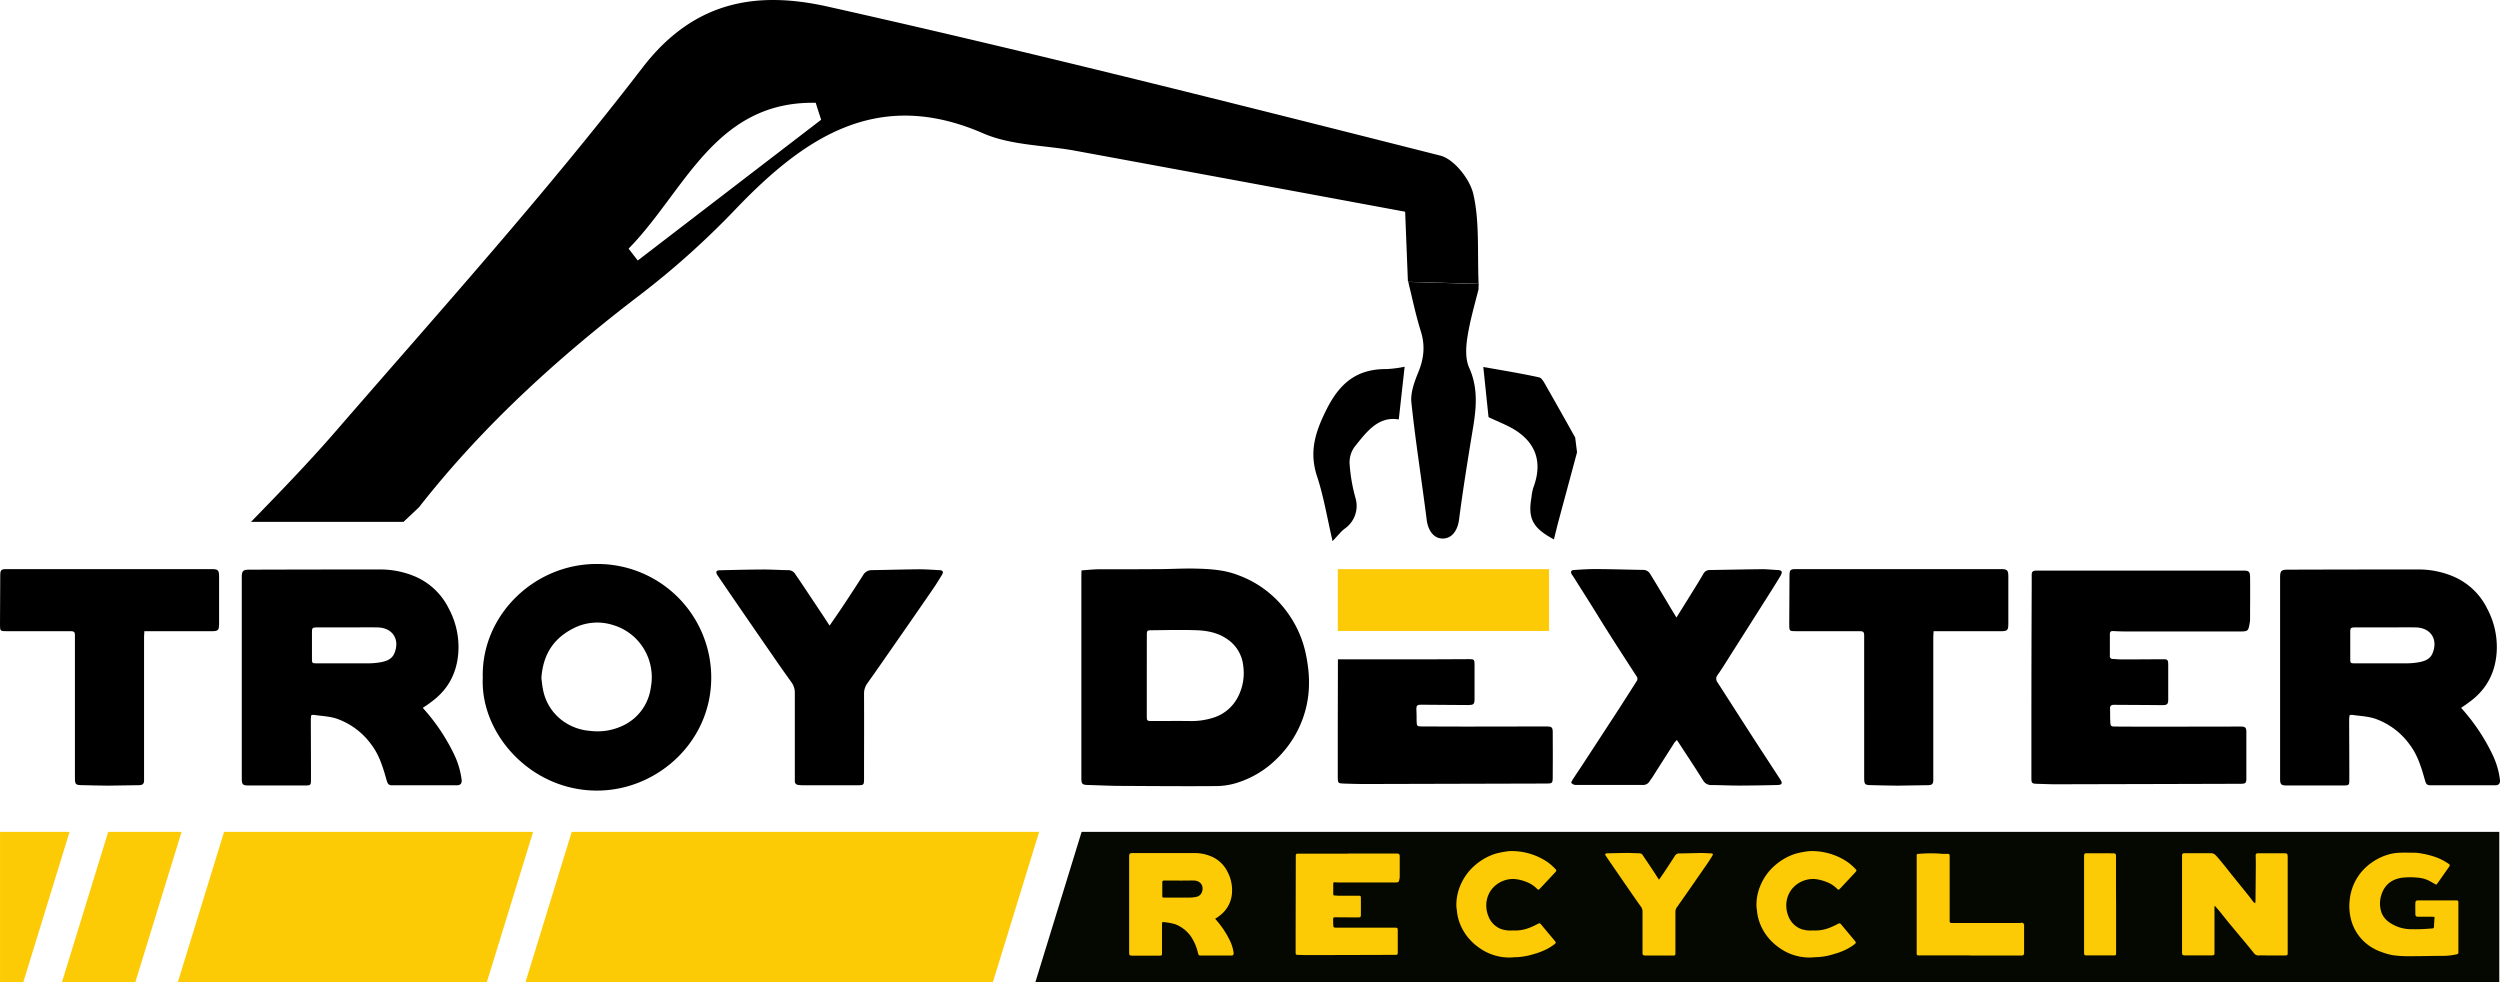<svg xmlns="http://www.w3.org/2000/svg" id="Layer_1" data-name="Layer 1" viewBox="0 0 981 385.53"><title>Logo</title><path d="M578.15,76.22c-1.33-5.89-7.55-13.79-13-15.17C485.23,40.83,405.28,20.6,324.83,2.6c-27.11-6.07-52.16-2.81-72.7,23.93-37.88,49.31-79.65,95.67-120.41,142.72-10.65,12.29-22,24-33.21,35.52h59.84l6.06-5.72c24.85-31.75,54.54-58.77,86.77-83.36A325.49,325.49,0,0,0,288.72,82c27.1-28.28,55.81-47.66,97.09-29.67,11,4.77,24.06,4.61,36.15,6.83q64.77,11.92,129.42,23.92c.4,10.07.72,18.3,1.06,26.82,0,0,0,0,0,.07a1.52,1.52,0,0,1,0,.21h0a2.38,2.38,0,0,1,.16.4l27.6.8v0C579.69,98.6,580.61,87,578.15,76.22Zm-327.89,26-3.61-4.65c22-22.34,33.78-58,73.45-57.23,1,3.31,1.06,3.34,2.12,6.65Z"></path><path d="M576.5,144.29c-1.6-3.53-1.28-8.34-.63-12.37,1-6.21,2.76-12.29,4.31-18.41,0-.69,0-1.39.07-2.08l-27.6-.8a2.59,2.59,0,0,1,.1.62c1.54,6.25,2.84,12.58,4.77,18.71,1.78,5.65,1.24,10.76-1,16.16-1.52,3.73-3.09,8-2.69,11.84,1.62,15.39,4.08,30.69,6,46,.53,4.17,2.75,7.44,6.41,7.36s5.77-3.34,6.31-7.55c1.45-11.25,3.26-22.45,5.09-33.64C579.12,161.45,580.42,153,576.5,144.29Z"></path><path d="M618.83,177.48q-3.62,13.44-7.24,26.89c-.64,2.39-1.21,4.8-1.83,7.29-8.34-4.46-10.26-8.16-8.82-16.46a19.76,19.76,0,0,1,.69-3.71c3.38-8.88,1.85-16.54-6.1-22.08-3.45-2.41-7.57-3.84-11.43-5.73L582.05,144c6.94,1.24,14.45,2.45,21.88,4.07,1.17.25,2.11,2.25,2.89,3.6,3.8,6.64,7.53,13.31,11.28,20Z"></path><path d="M551.18,143.9c-.8,7.17-1.51,13.62-2.3,20.7-8.1-1.4-12.68,4.92-17.35,10.75a10.35,10.35,0,0,0-1.95,6.6,65.86,65.86,0,0,0,2.33,13.52,10.87,10.87,0,0,1-4.09,11.87c-1.57,1.11-2.76,2.75-4.92,5-2.14-9.18-3.47-17.48-6.07-25.36-3.2-9.66-.76-17.41,3.69-26.29,5.29-10.57,12.1-16,23.74-15.87A45.38,45.38,0,0,0,551.18,143.9Z"></path><path d="M59.05,247.68H56.64c0,.9-.11,1.48-.11,2.06v55.19c0,.46,0,.92,0,1.39,0,1.24-.62,1.76-1.85,1.78-4.1,0-8.19.19-12.3.19-3.37,0-6.74-.14-10.11-.2-2.61,0-2.87-.29-2.87-2.81V250.49c0-.47,0-.93,0-1.39.05-1-.48-1.44-1.45-1.42-.46,0-.93,0-1.39,0H2.74c-2.69,0-2.75,0-2.74-2.8q0-9.51.1-19c0-2.23.33-2.56,2.5-2.56q40.3,0,80.59,0c2.32,0,2.77.44,2.78,2.82q0,9.33,0,18.66c0,2.58-.41,2.89-3.07,2.89Z"></path><path d="M165.88,277.75a76.17,76.17,0,0,1,12.41,18.49,32.08,32.08,0,0,1,2.84,9.61c.2,1.54-.39,2.3-1.92,2.3-8.47,0-16.94,0-25.41,0-1.18,0-1.65-.52-2-1.69-1.44-5.07-2.89-10.15-6.19-14.43a28.34,28.34,0,0,0-13.24-9.94c-3.06-1.06-6.21-1.1-9.33-1.59a3.13,3.13,0,0,0-.89.14,11.79,11.79,0,0,0-.18,1.53c0,5,.09,21.15.05,24.18,0,1.59-.29,1.86-1.86,1.86q-11.5,0-23,0c-1.85,0-2.29-.55-2.29-2.44q0-32.25,0-64.5,0-7.34,0-14.68c0-2.52.42-3.05,3-3.05q21.74-.07,43.47-.08h7.74A35,35,0,0,1,162.36,226,26.24,26.24,0,0,1,176.1,238.8,32,32,0,0,1,179.9,255c-.31,8.33-3.65,15.29-10.52,20.32-.58.43-1.15.88-1.75,1.29S166.57,277.31,165.88,277.75ZM136.5,246.2v0c-4,0-8.06,0-12.09,0-1.87,0-2,.21-2,2.07v9.91c0,2.1,0,2.11,2.06,2.11,6.74,0,13.48,0,20.21,0a27.74,27.74,0,0,0,4.73-.43c2.18-.39,4.33-1.19,5.28-3.36,2.38-5.51-.58-10.15-6.47-10.3C144.3,246.13,140.4,246.2,136.5,246.2Z"></path><path d="M189.44,266c-.68-24.57,20.37-45,45.21-44.69a44.61,44.61,0,0,1,44.44,44.81c-.13,24.37-19.85,42.5-41.78,44C210.06,312,188.45,289,189.44,266Zm23,.06c.18,1.33.29,2.84.6,4.32a19.69,19.69,0,0,0,8.23,12.81,21,21,0,0,0,10.32,3.61,23.06,23.06,0,0,0,12.5-1.91,19.27,19.27,0,0,0,11.29-15.14,21.53,21.53,0,0,0-2.08-14,21.11,21.11,0,0,0-12.66-10.46,20.38,20.38,0,0,0-15.59,1.25C217,250.58,213.05,257.09,212.44,266.1Z"></path><path d="M325.52,245.5c1.83-2.66,3.53-5.07,5.15-7.52q4.05-6.1,8-12.26a3.85,3.85,0,0,1,3.42-2c6.15-.08,12.3-.28,18.45-.33,2.7,0,5.41.19,8.11.34,1.34.07,1.68.61,1,1.8-1.2,2-2.48,4.05-3.83,6q-8.26,12-16.58,23.91c-2.93,4.22-5.86,8.45-8.85,12.64a6.78,6.78,0,0,0-1.34,4.21c.06,11.05,0,22.1,0,33.15,0,2.6-.05,2.68-2.67,2.69q-10.71,0-21.42,0a10.51,10.51,0,0,1-1.78-.14,1.38,1.38,0,0,1-1.29-1.49c0-.53,0-1.06,0-1.59,0-11,0-22,0-32.95a7,7,0,0,0-1.43-4.38q-3.87-5.38-7.62-10.85-6.87-9.92-13.69-19.87-3.81-5.53-7.58-11.09c-.89-1.32-.55-2,1-2,5.68-.13,11.37-.28,17.05-.3,3.24,0,6.48.24,9.72.26a3.18,3.18,0,0,1,2.76,1.61c1.38,2,2.74,4,4.1,6.07q3.18,4.76,6.35,9.53C323.52,242.36,324.42,243.79,325.52,245.5Z"></path><path d="M607.07,285.06l-32,.05q-8.54,0-17.07-.05c-1.94,0-2.06-.15-2.12-2,0-1.65,0-3.31-.1-5,0-1.11.43-1.54,1.53-1.53,6.28.05,12.57.06,18.85.13,1.95,0,2.44-.31,2.45-2.19,0-4.63,0-9.26,0-13.9,0-1.71-.27-1.92-1.95-1.92-5,0-9.9.06-14.85.07-.11,0-.21,0-.33,0H525q0,13.7-.06,27.4c0,6.35,0,12.71,0,19.06,0,2.05.2,2.23,2.28,2.29,2.38.06,4.76.18,7.14.18q36.34-.07,72.67-.19c2,0,2.24-.25,2.26-2.15q.07-9.14,0-18.26C609.26,285.44,608.79,285.06,607.07,285.06Z"></path><path d="M424.38,223.82c2.41-.16,4.5-.41,6.6-.43,7.74,0,15.48,0,23.22-.06,5,0,9.92-.33,14.87-.21,5.66.14,11.34.45,16.73,2.55A41.14,41.14,0,0,1,505,240.09a42.45,42.45,0,0,1,7.13,15.29c1.6,7,2.16,14.08.62,21.22A41.6,41.6,0,0,1,501,297.75a38.26,38.26,0,0,1-15.22,9.3,27.68,27.68,0,0,1-8.16,1.4c-12.43.11-24.87,0-37.3-.06-4.5,0-9-.24-13.48-.36-2.14-.06-2.51-.45-2.51-2.61l0-79.58ZM450,265h0v15.87c0,1.95.06,2.06,2,2.06,4.9,0,9.79-.06,14.69,0a28.12,28.12,0,0,0,9.53-1.34,16.26,16.26,0,0,0,9.44-7.91,20.33,20.33,0,0,0,2.2-12.28,14.33,14.33,0,0,0-5.58-10.09c-3.73-2.88-8.1-3.82-12.6-4-5.88-.21-11.77-.06-17.66,0-1.91,0-2,.1-2,2Q450,257.18,450,265Z"></path><path d="M657.84,242.31c2.06-3.3,3.85-6.14,5.61-9,1.67-2.7,3.36-5.38,4.94-8.12a2.74,2.74,0,0,1,2.56-1.51c6.88-.11,13.75-.26,20.63-.33,1.92,0,3.83.24,5.74.31s2.33.66,1.26,2.44-2.19,3.59-3.31,5.37q-7.78,12.28-15.58,24.57C677.81,259,676,262,674,264.85a2.3,2.3,0,0,0-.07,2.89c4.15,6.42,8.26,12.88,12.41,19.31s8.2,12.6,12.3,18.91c.91,1.4.61,2-1.09,2.08-5,.11-10,.21-15.07.22-3.57,0-7.14-.18-10.71-.21a3.61,3.61,0,0,1-3.45-1.79c-3.12-5-6.37-9.86-9.58-14.79-.2-.31-.41-.62-.73-1.09a10.71,10.71,0,0,0-1,1.1q-4.32,6.75-8.61,13.51c-.35.55-.78,1.06-1.13,1.62a2.9,2.9,0,0,1-2.66,1.41c-8.8,0-17.59,0-26.39,0a2.55,2.55,0,0,1-1.63-.79c-.15-.16.33-1,.62-1.45,1.21-1.88,2.48-3.74,3.71-5.61q6.93-10.61,13.83-21.2c2.51-3.87,5-7.79,7.46-11.66a1.63,1.63,0,0,0-.07-2c-3.65-5.65-7.32-11.29-10.94-17-2.41-3.78-4.73-7.61-7.11-11.41-2.28-3.63-4.58-7.24-6.87-10.87-.14-.22-.34-.41-.46-.64-.56-1.07-.29-1.65.91-1.72,2.77-.17,5.55-.38,8.32-.36,6.28,0,12.56.24,18.84.32a3.1,3.1,0,0,1,2.74,1.66c2,3.21,3.9,6.44,5.84,9.66,1.19,2,2.37,4,3.56,5.93C657.22,241.3,657.46,241.69,657.84,242.31Z"></path><path d="M761.15,247.68h-2.41c0,.9-.12,1.48-.12,2.06q0,27.6,0,55.19c0,.46,0,.92,0,1.39,0,1.24-.61,1.76-1.84,1.78-4.1,0-8.2.19-12.3.19-3.37,0-6.74-.14-10.11-.2-2.61,0-2.87-.29-2.87-2.81V250.49c0-.47,0-.93,0-1.39,0-1-.49-1.44-1.45-1.42-.47,0-.93,0-1.39,0H704.84c-2.69,0-2.75,0-2.74-2.8q0-9.51.1-19c0-2.23.33-2.56,2.5-2.56q40.29,0,80.59,0c2.32,0,2.77.44,2.78,2.82q0,9.33,0,18.66c0,2.58-.41,2.89-3.07,2.89Z"></path><path d="M840,223.9H880.3c2.09,0,2.61.38,2.63,2.51.07,5.61,0,11.23,0,16.84a6.66,6.66,0,0,1-.11,1c-.6,3.52-.6,3.54-4.38,3.54q-21.83,0-43.67,0c-1.85,0-3.71-.05-5.56-.16-1-.05-1.3.33-1.3,1.26,0,2.84,0,5.69,0,8.53a1,1,0,0,0,1.06,1.14c1.25.08,2.51.2,3.76.2,5.36,0,10.72-.05,16.08-.07,1.68,0,1.94.21,2,1.92,0,4.64,0,9.27,0,13.9,0,1.88-.5,2.21-2.45,2.19-6.28-.07-12.57-.08-18.85-.13-1.1,0-1.58.42-1.53,1.53.06,1.65,0,3.31.1,5,.06,1.86.18,2,2.12,2q8.54.06,17.07.05l32-.05c1.72,0,2.19.38,2.2,2.05q0,9.12,0,18.26c0,1.9-.32,2.14-2.26,2.15q-36.33.11-72.67.19c-2.38,0-4.76-.12-7.14-.18-2.08-.06-2.28-.24-2.28-2.29,0-6.35,0-12.71,0-19.06q0-28,.12-56c0-1.58,0-3.16,0-4.74,0-1.24.65-1.57,1.76-1.57,3.91,0,7.81,0,11.72,0H840Z"></path><path d="M965.72,277.75a76.12,76.12,0,0,1,12.4,18.49,31.52,31.52,0,0,1,2.84,9.61c.21,1.54-.38,2.3-1.92,2.3-8.46,0-16.93,0-25.4,0-1.18,0-1.66-.52-2-1.69-1.43-5.07-2.88-10.15-6.19-14.43a28.24,28.24,0,0,0-13.24-9.94c-3.05-1.06-6.21-1.1-9.32-1.59a3.08,3.08,0,0,0-.89.14,11.84,11.84,0,0,0-.19,1.53c0,5,.09,21.15.06,24.18,0,1.59-.29,1.86-1.87,1.86q-11.49,0-23,0c-1.85,0-2.29-.55-2.29-2.44q0-32.25,0-64.5,0-7.34,0-14.68c0-2.52.42-3.05,3-3.05q21.72-.07,43.46-.08h7.74A34.94,34.94,0,0,1,962.19,226a26.22,26.22,0,0,1,13.75,12.76,32.07,32.07,0,0,1,3.8,16.21c-.31,8.33-3.66,15.29-10.52,20.32-.59.43-1.16.88-1.75,1.29S966.4,277.31,965.72,277.75ZM936.33,246.2v0c-4,0-8.06,0-12.09,0-1.87,0-2,.21-2,2.07,0,3.3,0,6.61,0,9.91,0,2.1,0,2.11,2,2.11,6.74,0,13.48,0,20.22,0a27.62,27.62,0,0,0,4.72-.43c2.18-.39,4.34-1.19,5.28-3.36,2.39-5.51-.58-10.15-6.46-10.3C944.13,246.13,940.23,246.2,936.33,246.2Z"></path><rect x="524.95" y="223.34" width="82.89" height="24.25" style="fill:#fccb06"></rect><polygon points="406.24 385.53 980.72 385.53 980.72 326.42 424.43 326.42 406.24 385.53" style="fill:#050801"></polygon><path d="M476.82,360.52a36.32,36.32,0,0,1,5.89,8.78,15.23,15.23,0,0,1,1.35,4.57c.09.73-.18,1.09-.91,1.09-4,0-8,0-12.07,0-.56,0-.79-.25-.94-.81a19.48,19.48,0,0,0-2.94-6.85,13.42,13.42,0,0,0-6.29-4.72,25.82,25.82,0,0,0-4.43-.76,2.21,2.21,0,0,0-.43.07,6.26,6.26,0,0,0-.08.73c0,2.39,0,10,0,11.48,0,.76-.14.89-.88.89-3.64,0-7.29,0-10.93,0-.87,0-1.08-.26-1.08-1.16q0-15.32,0-30.64c0-2.32,0-4.65,0-7,0-1.19.2-1.45,1.42-1.45l20.64,0h3.68a16.62,16.62,0,0,1,6.3,1.25,12.44,12.44,0,0,1,6.53,6.06,15.18,15.18,0,0,1,1.81,7.7,12,12,0,0,1-5,9.65l-.83.62C477.4,360.16,477.14,360.32,476.82,360.52Zm-14-15h0c-1.92,0-3.83,0-5.74,0-.89,0-1,.09-1,1,0,1.57,0,3.14,0,4.7,0,1,0,1,1,1,3.2,0,6.4,0,9.6,0A14.15,14.15,0,0,0,469,352a3.06,3.06,0,0,0,2.5-1.6c1.14-2.62-.27-4.82-3.07-4.89C466.56,345.5,464.71,345.54,462.86,345.54Z" style="fill:#fccb06"></path><path d="M528.88,334.94H548c1,0,1.24.18,1.25,1.19,0,2.67,0,5.34,0,8a2.42,2.42,0,0,1-.06.46c-.28,1.67-.28,1.69-2.07,1.69H526.41c-.88,0-1.76,0-2.64-.08-.45,0-.62.16-.61.6,0,1.35,0,2.7,0,4.05a.47.47,0,0,0,.5.54c.6,0,1.19.1,1.79.1,2.55,0,5.09,0,7.64,0,.8,0,.92.09.92.91q0,3.3,0,6.6c0,.89-.23,1-1.16,1l-9-.06c-.52,0-.74.2-.72.72,0,.79,0,1.57.05,2.36s.08.95,1,1l8.11,0,15.19,0c.81,0,1,.17,1,1q0,4.33,0,8.67c0,.91-.15,1-1.08,1q-17.25.06-34.51.09c-1.13,0-2.26-.05-3.4-.08-1,0-1.08-.12-1.08-1.09,0-3,0-6,0-9.05l.06-26.6c0-.75,0-1.5,0-2.25,0-.59.31-.75.84-.74h19.52Z" style="fill:#fccb06"></path><path d="M593.58,365.1a15.19,15.19,0,0,0,6.89-1.17,26.38,26.38,0,0,0,3-1.42c.49-.25.82-.3,1.21.19,1.77,2.16,3.58,4.29,5.36,6.43.58.69.58.87-.14,1.44a19.79,19.79,0,0,1-4.65,2.64,24.05,24.05,0,0,1-3.09,1.08,27.39,27.39,0,0,1-6.52,1.28c-1.19,0-2.38.18-3.57.16a20.33,20.33,0,0,1-12-4.09,20.57,20.57,0,0,1-7.06-8.88,18.62,18.62,0,0,1-1.31-5.17c0-.59-.18-1.18-.21-1.77a19.42,19.42,0,0,1,1.44-8.09,21.11,21.11,0,0,1,6-8.32,22.88,22.88,0,0,1,7.81-4.39,31.71,31.71,0,0,1,4.12-.86,12.93,12.93,0,0,1,2.15-.2,25,25,0,0,1,14.4,4.43,23.8,23.8,0,0,1,2.87,2.55c.58.55.54.74,0,1.33q-3,3.24-6.05,6.46c-.47.51-.67.5-1.15,0A11.36,11.36,0,0,0,598.8,346a16.7,16.7,0,0,0-4.54-1.08,10.78,10.78,0,0,0-8.46,3.5,10,10,0,0,0-2.35,4.64,11,11,0,0,0,.56,6.36,8.67,8.67,0,0,0,5,5.13A11.28,11.28,0,0,0,593.58,365.1Z" style="fill:#fccb06"></path><path d="M651,345.2c.87-1.26,1.68-2.4,2.45-3.57q1.92-2.89,3.8-5.82a1.84,1.84,0,0,1,1.63-.93c2.92,0,5.84-.14,8.76-.16,1.28,0,2.57.09,3.85.16.64,0,.8.29.47.85-.57,1-1.18,1.93-1.82,2.86q-3.92,5.69-7.87,11.35c-1.39,2-2.79,4-4.21,6a3.22,3.22,0,0,0-.63,2c0,5.25,0,10.5,0,15.75,0,1.23,0,1.27-1.27,1.27-3.39,0-6.78,0-10.18,0a4.76,4.76,0,0,1-.84-.07.65.65,0,0,1-.61-.71c0-.25,0-.5,0-.75,0-5.22,0-10.44,0-15.65a3.33,3.33,0,0,0-.68-2.08c-1.23-1.71-2.43-3.43-3.62-5.16-2.18-3.14-4.34-6.29-6.51-9.44-1.2-1.75-2.41-3.5-3.59-5.26-.43-.63-.27-.94.47-1,2.7-.05,5.4-.13,8.1-.14,1.54,0,3.08.12,4.61.13a1.52,1.52,0,0,1,1.32.76c.65,1,1.3,1.92,1.94,2.89q1.51,2.25,3,4.52C650,343.71,650.46,344.39,651,345.2Z" style="fill:#fccb06"></path><path d="M711.34,365.1a15.19,15.19,0,0,0,6.89-1.17,26.38,26.38,0,0,0,3-1.42c.49-.25.82-.3,1.21.19,1.77,2.16,3.58,4.29,5.36,6.43.58.69.57.87-.14,1.44a19.79,19.79,0,0,1-4.65,2.64,23.67,23.67,0,0,1-3.1,1.08,27.21,27.21,0,0,1-6.51,1.28c-1.19,0-2.38.18-3.57.16a20.33,20.33,0,0,1-12-4.09,20.57,20.57,0,0,1-7.06-8.88,18.62,18.62,0,0,1-1.31-5.17c0-.59-.18-1.18-.21-1.77a19.42,19.42,0,0,1,1.44-8.09,21.11,21.11,0,0,1,6-8.32,22.88,22.88,0,0,1,7.81-4.39,31.71,31.71,0,0,1,4.12-.86,12.93,12.93,0,0,1,2.15-.2,25,25,0,0,1,14.4,4.43,23.8,23.8,0,0,1,2.87,2.55c.58.55.54.74,0,1.33q-3,3.24-6.05,6.46c-.47.51-.67.5-1.15,0a11.36,11.36,0,0,0-4.32-2.73,16.7,16.7,0,0,0-4.54-1.08,10.78,10.78,0,0,0-8.46,3.5,10,10,0,0,0-2.35,4.64,11,11,0,0,0,.56,6.36,8.67,8.67,0,0,0,5.05,5.13A11.28,11.28,0,0,0,711.34,365.1Z" style="fill:#fccb06"></path><path d="M773,374.9H753.3c-1.19,0-1.19,0-1.19-1.22q0-18.81,0-37.63c0-.9,0-1,.92-1a51.62,51.62,0,0,1,9.22,0c.5,0,1,0,1.51,0,1.28,0,1.29,0,1.29,1.35v6.32q0,9.29,0,18.57c0,.73.12.89.87.9,1,0,2,0,3,0h22.82c.47,0,.94,0,1.41-.08a.9.9,0,0,1,1.1.86,6,6,0,0,1,0,1c0,3.23,0,6.47,0,9.71,0,1.09-.21,1.27-1.36,1.27H773Z" style="fill:#fccb06"></path><path d="M830.35,354.9v18.38c0,.26,0,.51,0,.76,0,.81-.06.86-.87.86-2.32,0-4.65,0-7,0-1.2,0-2.39,0-3.59,0-1,0-1.1-.13-1.1-1.08,0-1.73,0-3.46,0-5.19V336.37c0-.22,0-.44,0-.66.05-.7.22-.89.92-.9l7.91,0c.88,0,1.76,0,2.64.05s1.06.11,1.06,1.11q0,6.6,0,13.2Z" style="fill:#fccb06"></path><path d="M884.93,354.46c.05-.32.11-.53.12-.73q.08-6.93.13-13.85c0-1.35,0-2.71-.06-4.05,0-.76.21-1,1-1h10.36c1,0,1.21.25,1.21,1.35v37.06c0,.25,0,.51,0,.76,0,.78-.17.91-1,.91h-7.36c-1,0-2-.06-3,0a2.11,2.11,0,0,1-1.87-.88c-1.13-1.39-2.25-2.78-3.39-4.16-2.07-2.48-4.15-4.95-6.21-7.44-1.28-1.55-2.51-3.13-3.78-4.69-.6-.74-1.23-1.46-2-2.33a4.31,4.31,0,0,0-.12.62q0,8.78,0,17.54c0,.13,0,.25,0,.38,0,.79-.17.93-1,.94-1.26,0-2.52,0-3.78,0h-6.69c-1.09,0-1.26-.19-1.26-1.27q0-18.87,0-37.73c0-.85.17-1.07,1-1.08,3.55,0,7.1,0,10.65,0a2.46,2.46,0,0,1,1.46.71c.84.84,1.59,1.77,2.35,2.69,1.35,1.64,2.68,3.31,4,5q3.35,4.13,6.67,8.26c.69.86,1.34,1.74,2,2.61C884.62,354.19,884.73,354.27,884.93,354.46Z" style="fill:#fccb06"></path><path d="M955.32,359.79c-.39,0-.7-.05-1-.05l-5.38,0c-.79,0-1.12-.26-1.15-1,0-1.44-.06-2.88,0-4.32,0-.87.31-1.11,1.17-1.11l14.71,0c.93,0,1,.12,1,1.05q0,9.53,0,19.05c0,.91,0,.88-.9,1.11a24.38,24.38,0,0,1-6.08.55c-4.27.05-8.54.15-12.81.14a41.75,41.75,0,0,1-5.92-.39,25.56,25.56,0,0,1-4.5-1.27,19.07,19.07,0,0,1-7.2-4.47,18.1,18.1,0,0,1-4.92-9.14,20.69,20.69,0,0,1-.31-6.84,20.11,20.11,0,0,1,8.29-14.37,21.68,21.68,0,0,1,7-3.45,17.68,17.68,0,0,1,4.35-.66c2.06-.11,4.13,0,6.2,0a12.72,12.72,0,0,1,1.5.16,34.55,34.55,0,0,1,6.63,1.64,23.56,23.56,0,0,1,4.73,2.45c.61.39.69.68.31,1.23q-2.3,3.31-4.64,6.61a3.84,3.84,0,0,1-.46.44l-2.48-1.4a11.84,11.84,0,0,0-4.94-1.37,26.4,26.4,0,0,0-5.55,0c-4,.42-7,2.44-8.39,6.38a11,11,0,0,0-.09,7.31,8.1,8.1,0,0,0,3.07,3.85,15,15,0,0,0,8.55,2.7,70.06,70.06,0,0,0,7.25-.22c1.83-.16,1.71.16,1.78-1.84C955.21,361.6,955.27,360.73,955.32,359.79Z" style="fill:#fccb06"></path><polygon points="407.76 326.42 389.57 385.53 206.16 385.53 224.35 326.42 407.76 326.42" style="fill:#fccb06"></polygon><polygon points="209.19 326.42 191 385.53 69.74 385.53 87.93 326.42 209.19 326.42" style="fill:#fccb06"></polygon><polygon points="71.25 326.42 53.07 385.53 24.27 385.53 42.46 326.42 71.25 326.42" style="fill:#fccb06"></polygon><polygon points="0.01 326.42 27.3 326.42 9.11 385.53 0.01 385.53 0.01 326.42" style="fill:#fccb06"></polygon></svg>